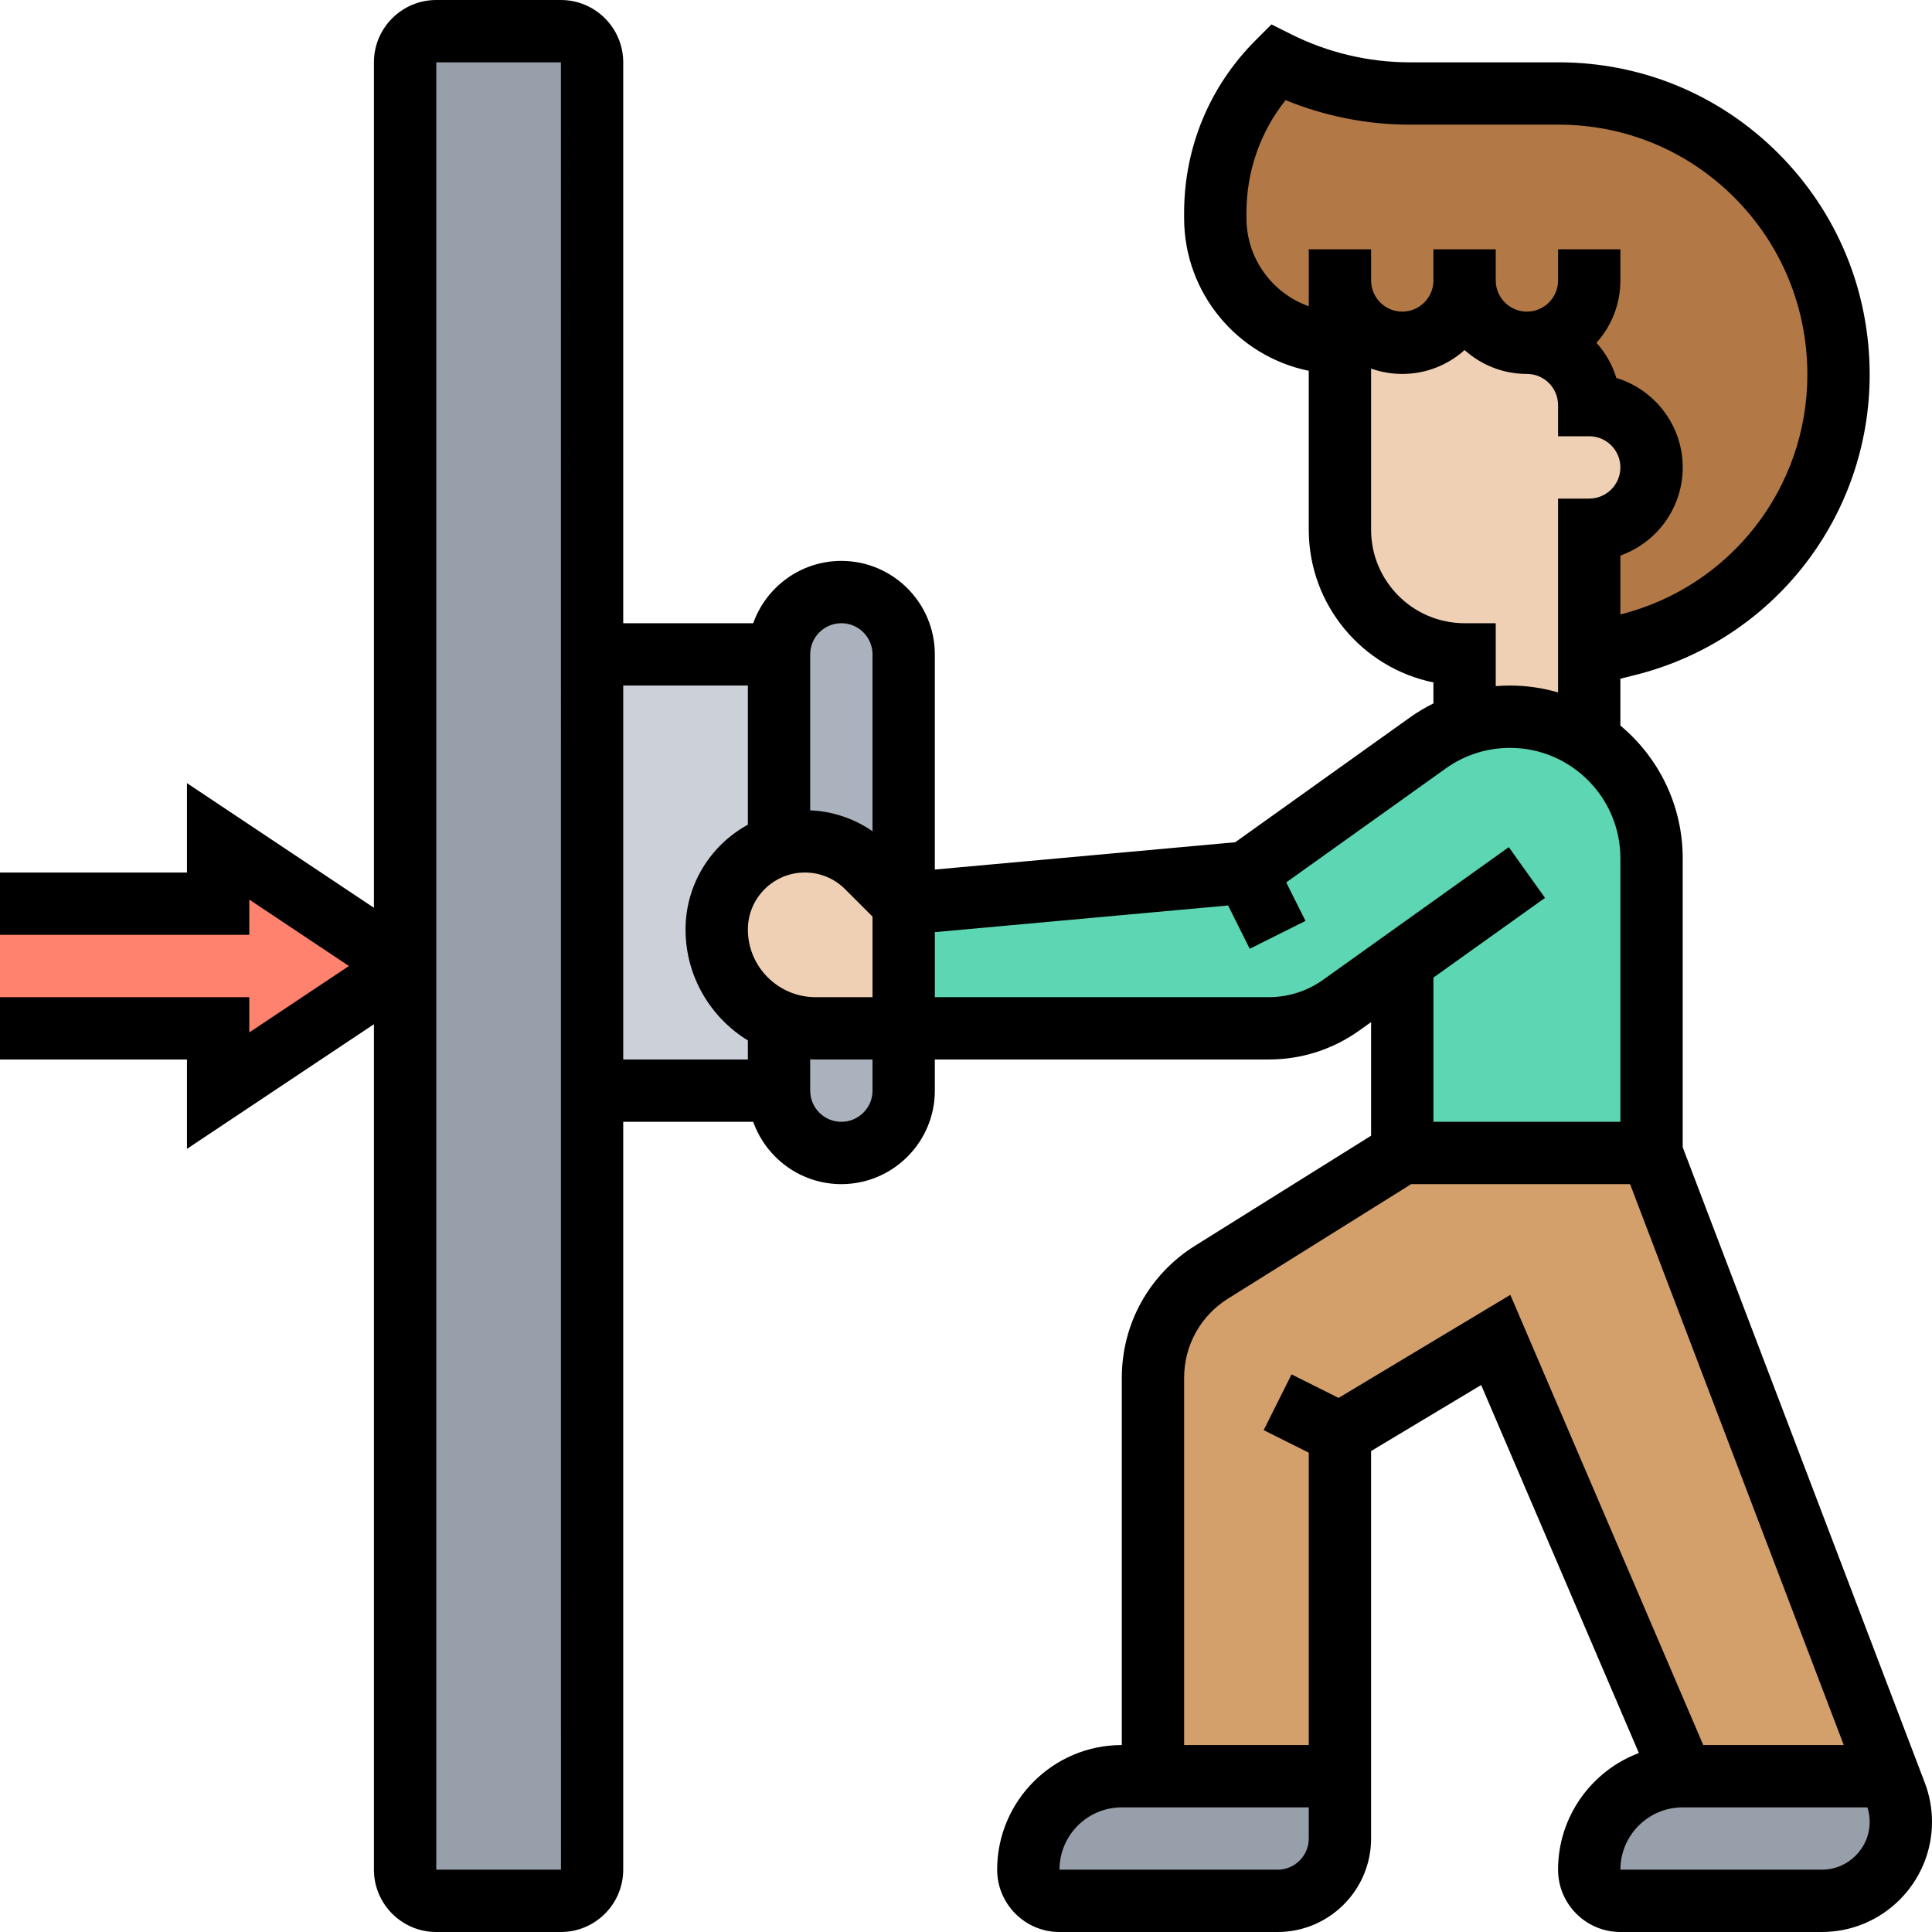 <svg id="Line" enable-background="new 0 0 496 496" height="512" viewBox="0 0 496 496" width="512" xmlns="http://www.w3.org/2000/svg"><g><g><g><path d="m152 280v200c0 4.42-3.58 8-8 8h-32c-4.42 0-8-3.58-8-8v-232-232c0-4.42 3.58-8 8-8h32c4.42 0 8 3.58 8 8v152z" fill="#969faa"/></g><g><path d="m200 262.21v17.79h-48v-112h48v48.99c-3.58 1.09-6.79 3.05-9.37 5.64-4.1 4.09-6.63 9.75-6.63 16 0 7.01 2.84 13.35 7.43 17.94 2.42 2.42 5.33 4.36 8.57 5.64z" fill="#ccd1d9"/></g><g><path d="m232 264v16c0 4.42-1.79 8.42-4.68 11.32-2.9 2.89-6.9 4.68-11.32 4.68-8.84 0-16-7.16-16-16v-17.79c2.9 1.16 6.06 1.79 9.37 1.79z" fill="#aab2bd"/></g><g><path d="m232 168v64l-9.37-9.37c-4.25-4.25-10-6.63-16-6.63-2.31 0-4.53.34-6.63.99v-48.99c0-4.42 1.79-8.42 4.68-11.32 2.9-2.89 6.9-4.68 11.32-4.68 8.84 0 16 7.16 16 16z" fill="#aab2bd"/></g><g><path d="m104 248-48 32v-16h-56v-32h56v-16z" fill="#ff826e"/></g><g><path d="m486.67 460.51c.88 2.31 1.33 4.75 1.33 7.22 0 11.19-9.08 20.27-20.27 20.27h-51.73c-2.21 0-4.21-.9-5.66-2.34-1.44-1.45-2.34-3.45-2.34-5.66 0-13.25 10.75-24 24-24h52.95z" fill="#969faa"/></g><g><path d="m344 456v16c0 8.84-7.16 16-16 16h-56c-2.21 0-4.21-.9-5.66-2.34-1.44-1.45-2.34-3.45-2.34-5.66 0-13.25 10.75-24 24-24h8z" fill="#969faa"/></g><g><path d="m392 88c-8.84 0-16-7.16-16-16 0 4.42-1.79 8.42-4.68 11.32-2.9 2.89-6.9 4.68-11.32 4.68-8.84 0-16-7.16-16-16v16c-17.67 0-32-14.33-32-32v-1.37c0-14.49 5.76-28.39 16-38.63 5.26 2.63 10.79 4.63 16.48 5.97 5.68 1.35 11.52 2.03 17.41 2.03h38.23c39.7 0 71.88 32.18 71.88 72.16 0 16.41-5.58 31.76-15.14 44.01-9.57 12.25-23.11 21.39-39.03 25.37l-9.83 2.46v-32c4.42 0 8.42-1.79 11.32-4.68 2.89-2.9 4.68-6.9 4.68-11.32s-1.79-8.42-4.68-11.32c-2.9-2.89-6.9-4.68-11.32-4.68 0-4.42-1.79-8.42-4.68-11.32-2.9-2.89-6.9-4.68-11.32-4.68z" fill="#b27946"/></g><g><path d="m344 368v88h-48v-102.26c0-11.04 5.68-21.29 15.04-27.14l48.96-30.6h64l60.95 160h-52.95l-48-112z" fill="#d3a06c"/></g><g><path d="m360 246.86-15.66 11.18c-5.42 3.88-11.93 5.96-18.59 5.96h-93.75v-32l88-8 46.52-33.23c2.92-2.08 6.11-3.71 9.48-4.84.18-.07.37-.13.56-.19 3.56-1.15 7.3-1.74 11.09-1.74 7.54 0 14.54 2.29 20.35 6.22v.01c9.65 6.52 16 17.58 16 30.12v75.65h-64z" fill="#5cd6b3"/></g><g><path d="m376.56 185.74c-.19.06-.38.12-.56.19v-.01-17.92c-17.67 0-32-14.33-32-32v-48-16c0 8.84 7.16 16 16 16 4.42 0 8.42-1.79 11.32-4.68 2.89-2.9 4.68-6.9 4.68-11.32 0 8.84 7.16 16 16 16 4.42 0 8.42 1.79 11.32 4.68 2.89 2.9 4.68 6.9 4.68 11.32 4.42 0 8.42 1.79 11.32 4.68 2.89 2.9 4.68 6.9 4.68 11.32s-1.79 8.42-4.68 11.32c-2.9 2.89-6.9 4.68-11.32 4.68v32 22.22c-5.81-3.93-12.81-6.22-20.35-6.22-3.79 0-7.53.59-11.09 1.74z" fill="#f0d0b4"/></g><g><path d="m232 232v32h-22.63c-3.31 0-6.47-.63-9.37-1.79-3.24-1.28-6.15-3.22-8.57-5.64-4.59-4.59-7.43-10.93-7.43-17.94 0-6.25 2.53-11.91 6.63-16 2.58-2.59 5.79-4.55 9.37-5.64 2.1-.65 4.32-.99 6.63-.99 6 0 11.75 2.38 16 6.63z" fill="#f0d0b4"/></g></g><path d="m494.147 457.667-62.147-163.138v-74.178c0-13.682-6.231-25.934-16-34.076v-12.029l3.769-.942c35.462-8.865 60.231-40.586 60.231-77.141 0-21.455-8.307-41.6-23.39-56.724-15.075-15.116-35.137-23.44-56.492-23.439h-38.231c-10.465 0-20.946-2.475-30.31-7.155l-5.156-2.578-4.077 4.076c-11.829 11.828-18.344 27.554-18.344 44.284v1.373c0 19.317 13.765 35.478 32 39.195v40.805c0 19.316 13.765 35.479 32 39.196v5.39c-2.122 1.052-4.172 2.276-6.13 3.675l-44.755 31.969-77.115 7.01v-55.24c0-13.233-10.767-24-24-24-10.429 0-19.321 6.689-22.624 16h-33.376v-144c0-8.822-7.178-16-16-16h-32c-8.822 0-16 7.178-16 16v217.052l-48-32v22.948h-48v16h64v-9.052l25.578 17.052-25.578 17.052v-9.052h-64v16h48v22.948l48-32v217.052c0 8.822 7.178 16 16 16h32c8.822 0 16-7.178 16-16v-192h33.376c3.303 9.311 12.195 16 22.624 16 13.233 0 24-10.767 24-24v-8h85.745c8.387 0 16.427-2.576 23.249-7.451l3.006-2.147v29.164l-45.2 28.25c-11.771 7.357-18.8 20.038-18.8 33.921v94.263c-17.645 0-32 14.355-32 32 0 8.822 7.178 16 16 16h56c13.233 0 24-10.767 24-24v-99.471l28.257-16.954 40.489 94.474c-12.108 4.565-20.746 16.266-20.746 29.951 0 8.822 7.178 16 16 16h51.73c15.588 0 28.27-12.682 28.27-28.27 0-3.453-.623-6.838-1.853-10.063zm-174.147-401.667v-1.373c0-10.631 3.532-20.717 10.043-28.919 10.072 4.129 20.965 6.292 31.844 6.292h38.231c17.073 0 33.112 6.654 45.163 18.737 12.072 12.104 18.719 28.237 18.719 45.426 0 29.16-19.732 54.468-48 61.589v-15.123c9.313-3.302 16-12.199 16-22.629 0-10.812-7.186-19.976-17.031-22.969-1.03-3.387-2.803-6.447-5.109-9.02 3.814-4.251 6.14-9.864 6.14-16.011v-8h-16v8c0 4.411-3.589 8-8 8s-8-3.589-8-8v-8h-16v8c0 4.411-3.589 8-8 8s-8-3.589-8-8v-8h-16v14.624c-9.311-3.303-16-12.195-16-22.624zm56 104c-13.233 0-24-10.767-24-24v-41.376c2.504.888 5.195 1.376 8 1.376 6.142 0 11.751-2.322 16-6.131 4.249 3.809 9.858 6.131 16 6.131 4.411 0 8 3.589 8 8v8h8c4.411 0 8 3.589 8 8s-3.589 8-8 8h-8v49.763c-3.923-1.14-8.064-1.763-12.351-1.763-1.224 0-2.441.053-3.649.151v-16.151zm-184 78.627c0-8.065 6.562-14.627 14.627-14.627 3.907 0 7.581 1.521 10.343 4.284l7.03 7.03v20.686h-14.628c-9.579 0-17.372-7.794-17.372-17.373zm24-78.627c4.411 0 8 3.589 8 8v45.403c-4.701-3.252-10.204-5.115-16-5.369v-40.034c0-4.411 3.589-8 8-8zm-72 320h-32v-464h32l.01 464s-.003 0-.01 0zm16-304h32v35.725c-9.524 5.199-16 15.308-16 26.903 0 12.042 6.412 22.613 16 28.482v4.89h-32zm64 104c0 4.411-3.589 8-8 8s-8-3.589-8-8v-8.035c.456.019.912.035 1.372.035h14.628zm172.649-49.49-9.299-13.02-47.656 34.039c-4.094 2.925-8.917 4.471-13.949 4.471h-85.745v-16.694l75.286-6.845 5.558 11.117 14.311-7.156-4.943-9.885 40.957-29.256c4.837-3.454 10.535-5.28 16.479-5.28 15.634-.001 28.352 12.717 28.352 28.35v67.649h-48v-37.027zm-60.649 241.49c0 4.411-3.589 8-8 8h-56c0-8.822 7.178-16 16-16h48zm7.65-113.119-12.072-6.036-7.156 14.311 11.578 5.788v75.056h-32v-94.264c0-8.33 4.217-15.938 11.28-20.353l47.015-29.383h56.192l54.857 144h-36.068l-49.532-115.575zm124.08 121.119h-51.73c0-8.822 7.178-16 16-16h47.419c.386 1.206.581 2.458.581 3.73 0 6.766-5.504 12.27-12.27 12.27z"/></g></svg>